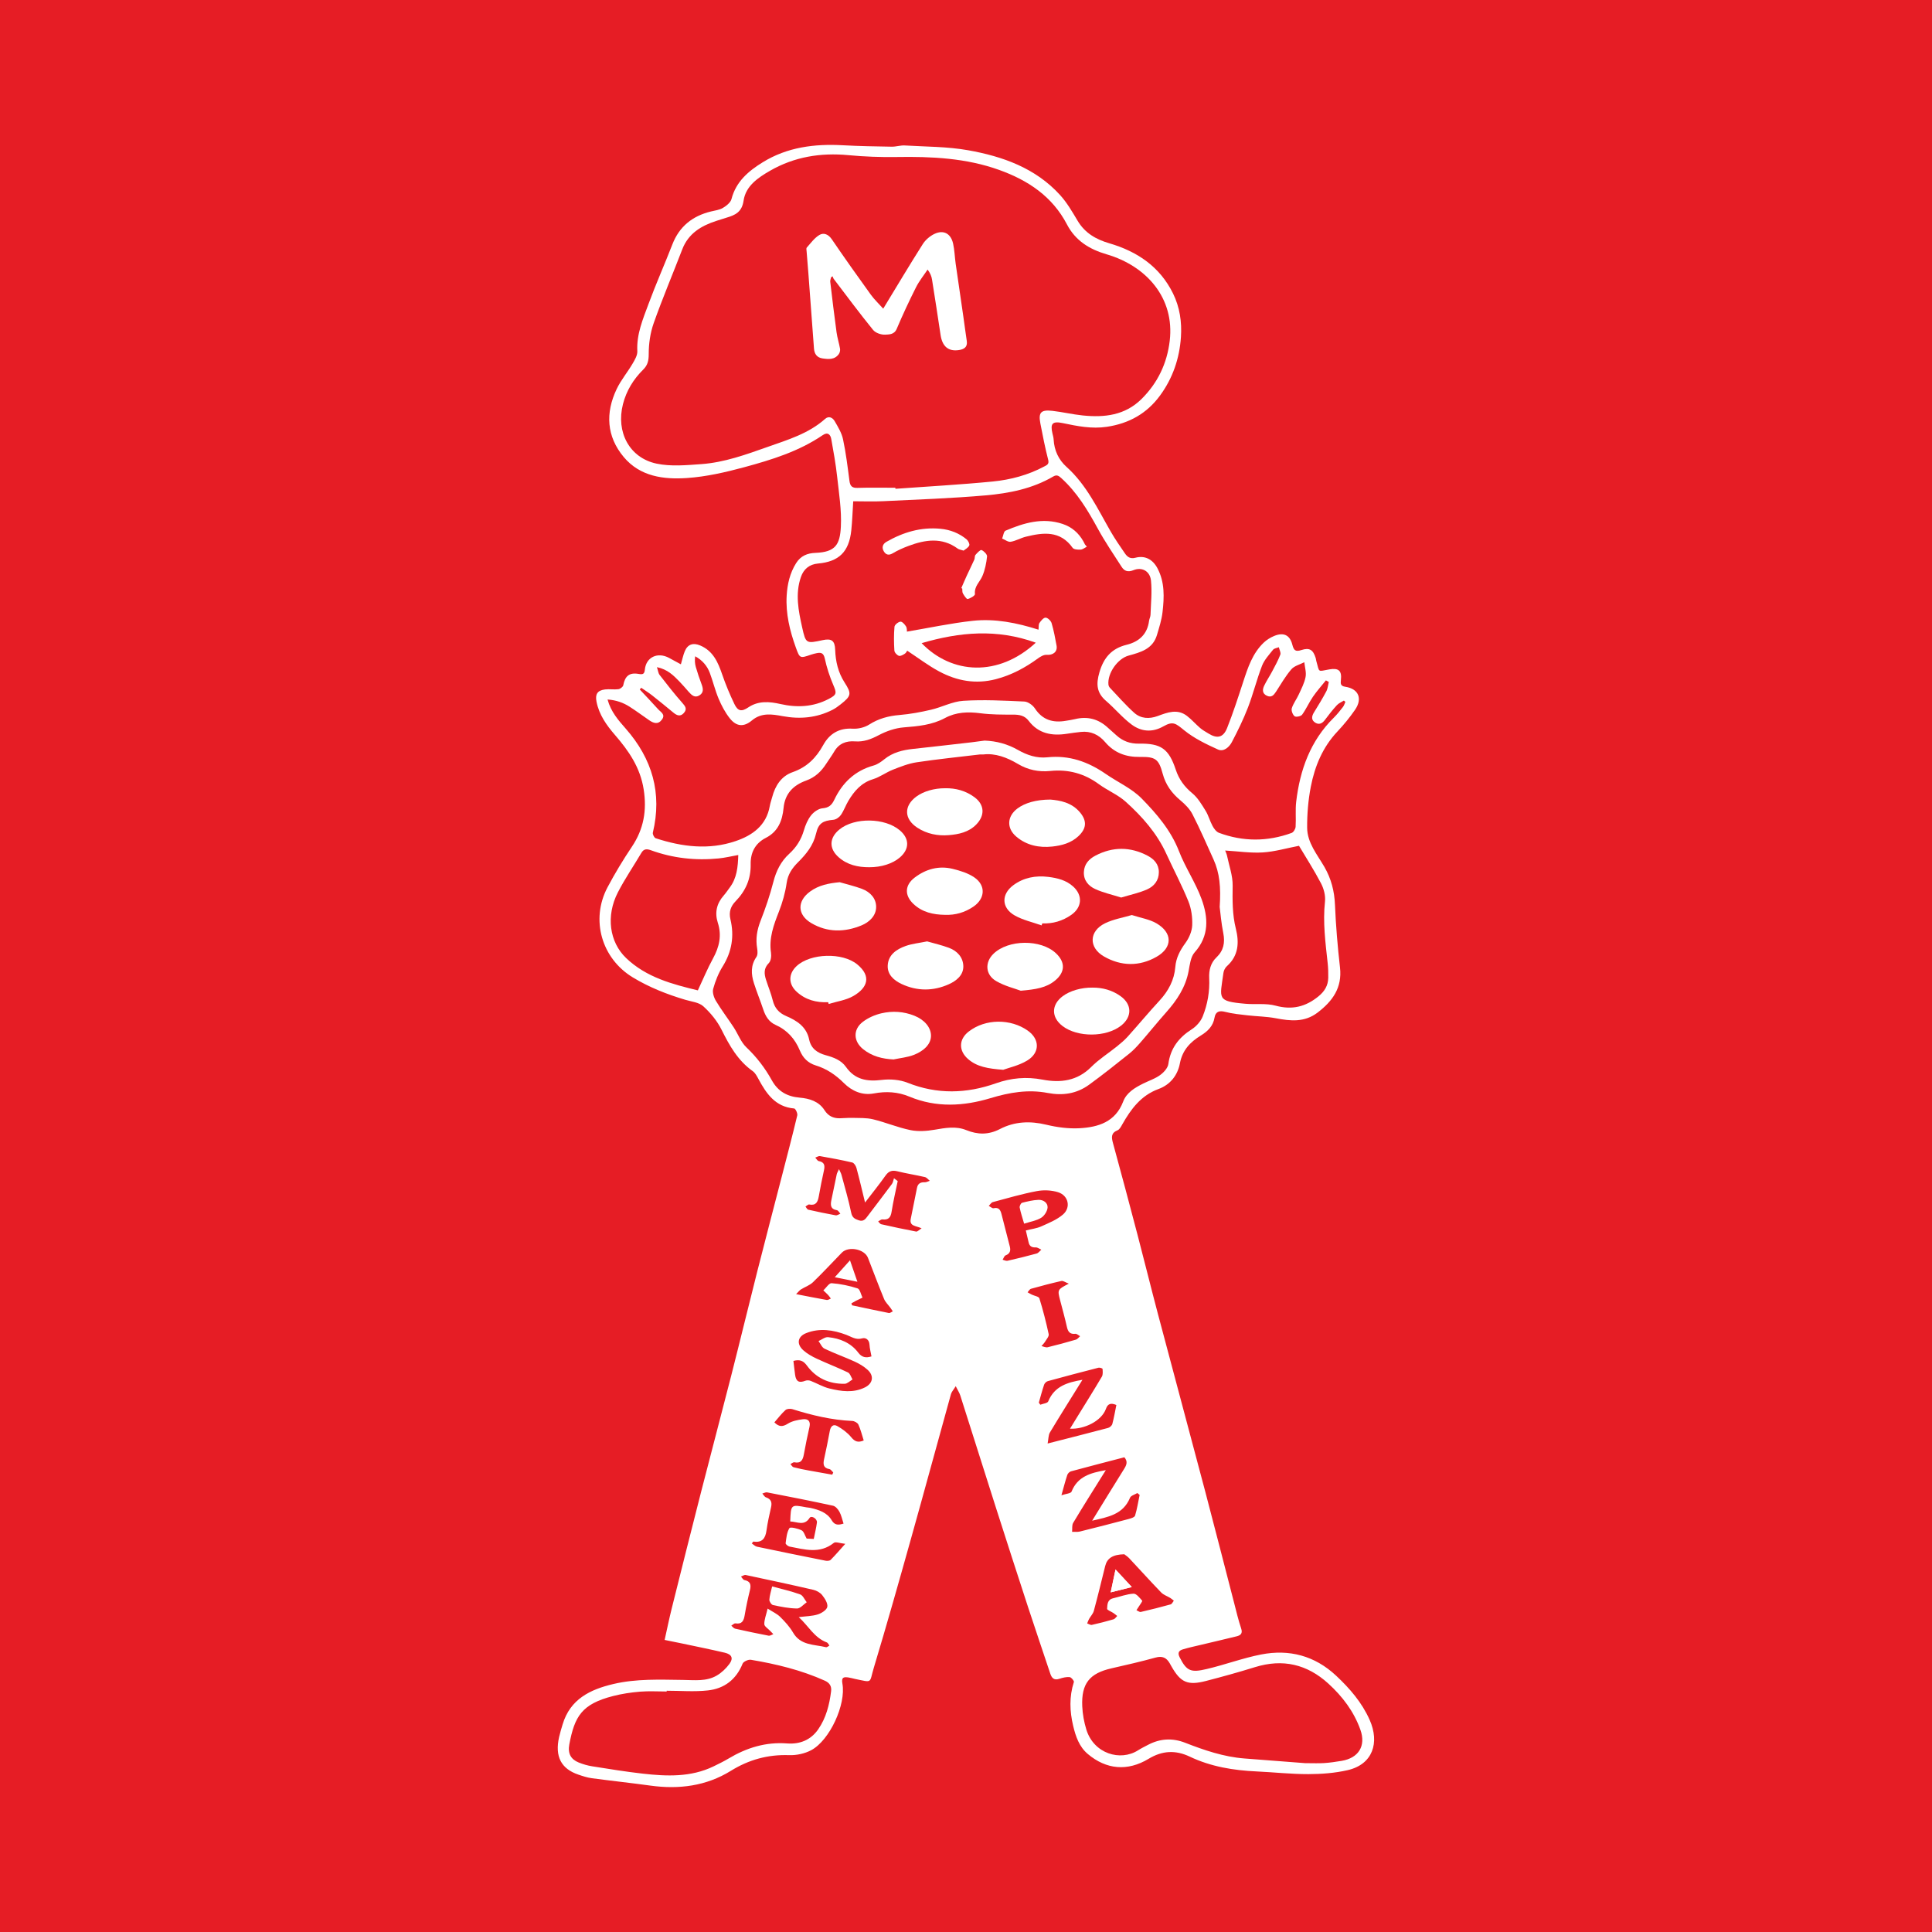 <?xml version="1.0" encoding="utf-8"?>
<!-- Generator: Adobe Illustrator 17.0.0, SVG Export Plug-In . SVG Version: 6.00 Build 0)  -->
<!DOCTYPE svg PUBLIC "-//W3C//DTD SVG 1.1//EN" "http://www.w3.org/Graphics/SVG/1.1/DTD/svg11.dtd">
<svg version="1.1" id="Layer_1" xmlns="http://www.w3.org/2000/svg" xmlns:xlink="http://www.w3.org/1999/xlink" x="0px" y="0px"
	 width="200px" height="200px" viewBox="0 0 200 200" enable-background="new 0 0 200 200" xml:space="preserve">
<rect fill="#E61D25" width="200" height="200"/>
<g>
	<path fill="#FFFFFF" d="M70.484,68.77c0.157-0.538,0.242-0.962,0.405-1.354c0.301-0.728,0.869-0.906,1.599-0.595
		c1.338,0.569,1.839,1.736,2.273,3c0.358,1.042,0.786,2.065,1.262,3.058c0.362,0.755,0.748,0.814,1.438,0.351
		c1.053-0.707,2.182-0.61,3.332-0.349c1.723,0.391,3.399,0.306,4.99-0.524c0.86-0.449,0.841-0.601,0.471-1.468
		c-0.371-0.868-0.67-1.782-0.868-2.704c-0.123-0.572-0.371-0.669-0.845-0.569c-0.189,0.04-0.379,0.085-0.561,0.147
		c-1.179,0.405-1.183,0.409-1.597-0.737c-0.626-1.733-1.056-3.512-0.947-5.366c0.07-1.179,0.324-2.32,0.975-3.359
		c0.484-0.772,1.177-1.037,2.003-1.068c2.082-0.078,2.537-0.863,2.631-2.704c0.087-1.714-0.194-3.453-0.383-5.174
		c-0.143-1.308-0.376-2.607-0.609-3.902c-0.085-0.472-0.365-0.76-0.878-0.411c-2.469,1.683-5.284,2.553-8.115,3.32
		c-1.943,0.526-3.944,0.987-5.942,1.123c-2.407,0.164-4.851-0.142-6.55-2.174c-1.787-2.138-1.908-4.568-0.731-7.037
		c0.439-0.922,1.116-1.728,1.638-2.615c0.236-0.401,0.523-0.878,0.5-1.305c-0.093-1.758,0.58-3.32,1.161-4.894
		c0.765-2.074,1.668-4.096,2.467-6.158c0.724-1.868,2.087-2.943,3.991-3.409c0.42-0.103,0.879-0.154,1.237-0.367
		c0.361-0.215,0.799-0.556,0.893-0.922c0.468-1.816,1.768-2.902,3.239-3.809c2.539-1.565,5.356-1.919,8.282-1.758
		c1.687,0.093,3.378,0.12,5.067,0.148c0.452,0.008,0.909-0.153,1.357-0.126c2.188,0.131,4.407,0.113,6.553,0.495
		c3.573,0.636,6.967,1.838,9.509,4.628c0.721,0.791,1.273,1.749,1.826,2.676c0.757,1.268,1.898,1.924,3.264,2.323
		c2.897,0.846,5.245,2.418,6.613,5.203c0.696,1.417,0.92,2.946,0.816,4.507c-0.148,2.213-0.846,4.256-2.161,6.051
		c-1.362,1.859-3.2,2.893-5.504,3.24c-1.58,0.237-3.059-0.068-4.565-0.382c-1.063-0.222-1.316,0.035-1.071,1.067
		c0.05,0.21,0.112,0.422,0.123,0.636c0.06,1.122,0.52,2.099,1.324,2.82c2.091,1.873,3.235,4.365,4.595,6.723
		c0.445,0.771,0.954,1.506,1.46,2.24c0.253,0.367,0.542,0.595,1.093,0.45c0.997-0.263,1.794,0.182,2.278,1.096
		c0.764,1.443,0.698,2.992,0.523,4.53c-0.091,0.806-0.349,1.598-0.581,2.382c-0.431,1.451-1.698,1.784-2.943,2.127
		c-1.132,0.312-2.197,1.841-2.076,3.002c0.012,0.111,0.07,0.238,0.147,0.319c0.827,0.872,1.62,1.783,2.51,2.587
		c0.694,0.627,1.569,0.667,2.449,0.342c1.007-0.372,2.031-0.773,3.024-0.009c0.489,0.376,0.898,0.854,1.369,1.257
		c0.254,0.217,0.556,0.38,0.842,0.558c0.912,0.568,1.545,0.442,1.946-0.569c0.624-1.571,1.145-3.185,1.67-4.793
		c0.48-1.469,0.962-2.934,2.116-4.037c0.306-0.292,0.694-0.533,1.086-0.694c0.968-0.399,1.619-0.104,1.876,0.898
		c0.149,0.579,0.314,0.766,0.933,0.563c0.854-0.28,1.218-0.032,1.489,0.831c0.029,0.092,0.03,0.192,0.057,0.285
		c0.359,1.257,0.102,1.1,1.359,0.884c0.948-0.163,1.303,0.128,1.191,1.09c-0.046,0.399-0.032,0.636,0.449,0.708
		c1.376,0.206,1.82,1.22,1.01,2.393c-0.545,0.788-1.159,1.54-1.816,2.237c-1.53,1.622-2.346,3.595-2.759,5.721
		c-0.269,1.387-0.386,2.824-0.378,4.237c0.009,1.563,1.04,2.774,1.784,4.06c0.707,1.224,1.038,2.507,1.097,3.925
		c0.09,2.168,0.275,4.336,0.52,6.493c0.238,2.091-0.768,3.476-2.314,4.659c-1.351,1.034-2.808,0.883-4.337,0.591
		c-0.965-0.185-1.964-0.19-2.944-0.304c-0.763-0.089-1.538-0.158-2.276-0.353c-0.634-0.167-1.012-0.032-1.12,0.604
		c-0.147,0.871-0.71,1.409-1.402,1.833c-1.112,0.681-1.918,1.516-2.181,2.89c-0.236,1.23-0.986,2.206-2.223,2.66
		c-1.802,0.661-2.845,2.072-3.739,3.653c-0.129,0.228-0.276,0.525-0.488,0.612c-0.699,0.286-0.639,0.735-0.475,1.334
		c0.866,3.159,1.709,6.324,2.54,9.492c0.716,2.726,1.388,5.463,2.11,8.188c1.623,6.126,3.275,12.245,4.895,18.372
		c1.016,3.842,1.994,7.695,2.993,11.542c0.23,0.886,0.437,1.78,0.729,2.646c0.181,0.536-0.071,0.716-0.486,0.818
		c-1.239,0.306-2.482,0.591-3.723,0.888c-0.609,0.146-1.223,0.275-1.821,0.457c-0.389,0.119-0.584,0.326-0.342,0.812
		c0.74,1.484,1.207,1.6,2.802,1.226c1.895-0.444,3.736-1.136,5.643-1.508c2.908-0.567,5.547,0.128,7.751,2.19
		c1.421,1.329,2.68,2.785,3.48,4.588c1.047,2.357,0.321,4.601-2.284,5.199c-1.318,0.303-2.705,0.407-4.062,0.41
		c-1.782,0.004-3.565-0.196-5.348-0.278c-2.402-0.11-4.74-0.49-6.932-1.533c-1.464-0.697-2.839-0.632-4.257,0.224
		c-2.185,1.32-4.386,1.119-6.305-0.504c-0.879-0.743-1.243-1.801-1.504-2.893c-0.364-1.524-0.421-3.034,0.071-4.55
		c0.039-0.12-0.268-0.493-0.437-0.509c-0.344-0.032-0.717,0.059-1.054,0.172c-0.546,0.183-0.793-0.048-0.954-0.537
		c-0.756-2.283-1.539-4.557-2.286-6.843c-1.134-3.469-2.255-6.943-3.367-10.42c-1.228-3.841-2.436-7.688-3.662-11.53
		c-0.088-0.275-0.255-0.524-0.471-0.958c-0.243,0.396-0.431,0.593-0.495,0.824c-1.381,4.97-2.729,9.949-4.123,14.916
		c-1.256,4.478-2.519,8.954-3.861,13.406c-0.489,1.623-0.083,1.539-1.922,1.165c-0.234-0.048-0.464-0.124-0.7-0.157
		c-0.48-0.067-0.754-0.045-0.631,0.636c0.392,2.161-1.313,5.863-3.223,6.888c-0.67,0.359-1.529,0.544-2.292,0.517
		c-2.201-0.076-4.161,0.464-6.04,1.627c-2.543,1.574-5.366,1.933-8.31,1.527c-2.024-0.279-4.056-0.495-6.08-0.767
		c-0.472-0.063-0.937-0.217-1.391-0.372c-1.79-0.609-2.442-1.884-1.992-3.885c0.1-0.444,0.235-0.88,0.366-1.316
		c0.783-2.609,2.836-3.609,5.252-4.178c2.383-0.561,4.802-0.452,7.214-0.423c1.197,0.015,2.411,0.177,3.491-0.454
		c0.505-0.295,0.967-0.737,1.314-1.211c0.424-0.58,0.24-0.982-0.481-1.152c-1.473-0.346-2.957-0.644-4.437-0.958
		c-0.562-0.119-1.126-0.229-1.793-0.365c0.247-1.104,0.463-2.174,0.727-3.231c1.01-4.049,2.025-8.097,3.059-12.139
		c1.023-3.998,2.086-7.985,3.105-11.984c0.92-3.608,1.794-7.228,2.709-10.837c0.832-3.281,1.694-6.555,2.54-9.833
		c0.54-2.091,1.089-4.18,1.59-6.28c0.05-0.21-0.187-0.7-0.32-0.711c-1.96-0.168-2.884-1.542-3.705-3.066
		c-0.157-0.291-0.33-0.619-0.588-0.802c-1.535-1.091-2.406-2.64-3.223-4.283c-0.451-0.906-1.139-1.747-1.892-2.43
		c-0.454-0.412-1.231-0.482-1.872-0.674c-1.899-0.568-3.724-1.283-5.431-2.319c-3.216-1.952-4.393-5.961-2.611-9.325
		c0.763-1.44,1.612-2.842,2.52-4.196c1.227-1.832,1.564-3.75,1.222-5.938c-0.354-2.27-1.547-3.989-2.976-5.639
		c-0.873-1.008-1.635-2.079-1.905-3.431c-0.155-0.774,0.075-1.176,0.886-1.277c0.453-0.056,0.924,0.033,1.377-0.025
		c0.189-0.024,0.473-0.237,0.504-0.404c0.182-0.953,0.626-1.347,1.585-1.178c0.448,0.079,0.606,0.018,0.651-0.447
		c0.126-1.287,1.318-1.851,2.505-1.211C69.657,68.32,70.046,68.532,70.484,68.77z M92.687,50.492
		c0.003,0.036,0.005,0.072,0.008,0.108c3.357-0.243,6.72-0.426,10.069-0.754c1.853-0.182,3.666-0.665,5.335-1.556
		c0.27-0.144,0.529-0.23,0.408-0.696c-0.32-1.238-0.565-2.498-0.808-3.755c-0.221-1.143,0.054-1.444,1.244-1.308
		c1.056,0.121,2.098,0.371,3.155,0.478c2.236,0.227,4.362-0.01,6.071-1.703c1.683-1.667,2.645-3.695,2.921-6.027
		c0.523-4.429-2.406-7.748-6.541-8.955c-1.775-0.518-3.22-1.41-4.098-3.093c-1.513-2.9-4.032-4.568-7.01-5.638
		c-3.431-1.233-7-1.398-10.604-1.339c-1.669,0.027-3.347-0.035-5.009-0.192c-2.881-0.272-5.597,0.168-8.114,1.615
		c-1.254,0.721-2.518,1.58-2.739,3.099c-0.173,1.184-0.87,1.494-1.779,1.761c-0.348,0.102-0.692,0.216-1.037,0.328
		c-1.575,0.509-2.899,1.302-3.533,2.953c-0.98,2.548-2.047,5.064-2.956,7.637c-0.355,1.005-0.516,2.125-0.514,3.193
		c0.001,0.674-0.104,1.15-0.565,1.605c-1.016,1.004-1.745,2.188-2.101,3.58c-0.74,2.888,0.662,5.57,3.487,6.163
		c1.482,0.312,3.088,0.159,4.625,0.049c2.384-0.171,4.625-0.989,6.862-1.78c2.094-0.741,4.238-1.374,5.952-2.901
		c0.387-0.345,0.782-0.124,0.984,0.224c0.349,0.6,0.731,1.227,0.872,1.892c0.302,1.416,0.476,2.86,0.664,4.298
		c0.069,0.528,0.258,0.745,0.825,0.727C90.068,50.464,91.378,50.492,92.687,50.492z M68.006,69.063
		c0.121,0.37,0.139,0.628,0.271,0.798c0.766,0.984,1.531,1.972,2.358,2.903c0.322,0.362,0.516,0.638,0.158,1.043
		c-0.361,0.408-0.718,0.264-1.074-0.029c-0.728-0.599-1.456-1.2-2.198-1.783c-0.365-0.286-0.76-0.533-1.142-0.798
		c-0.051,0.06-0.101,0.119-0.152,0.179c0.634,0.679,1.279,1.348,1.898,2.04c0.264,0.295,0.791,0.534,0.401,1.07
		c-0.399,0.548-0.866,0.385-1.321,0.073c-0.679-0.465-1.338-0.96-2.031-1.401c-0.664-0.423-1.392-0.684-2.281-0.747
		c0.348,1.283,1.128,2.156,1.886,3.02c2.741,3.126,3.782,6.674,2.803,10.766c-0.04,0.166,0.142,0.527,0.294,0.577
		c2.723,0.892,5.499,1.238,8.266,0.299c1.747-0.592,3.193-1.616,3.546-3.639c0.054-0.309,0.167-0.607,0.246-0.911
		c0.312-1.189,0.947-2.181,2.121-2.591c1.471-0.515,2.43-1.473,3.164-2.805c0.637-1.155,1.626-1.785,3.047-1.694
		c0.565,0.036,1.234-0.124,1.709-0.426c0.977-0.622,1.999-0.895,3.136-0.99c1.101-0.092,2.2-0.296,3.277-0.548
		c1.125-0.263,2.209-0.853,3.335-0.923c2.095-0.13,4.209-0.021,6.311,0.076c0.383,0.018,0.874,0.372,1.098,0.713
		c0.79,1.204,1.876,1.511,3.207,1.281c0.31-0.054,0.624-0.093,0.929-0.169c1.302-0.322,2.438-0.026,3.419,0.885
		c0.283,0.262,0.579,0.51,0.863,0.771c0.671,0.618,1.436,0.896,2.371,0.879c2.268-0.04,3.075,0.535,3.793,2.694
		c0.334,1.003,0.892,1.766,1.711,2.441c0.571,0.471,0.977,1.166,1.376,1.811c0.302,0.488,0.446,1.072,0.723,1.579
		c0.151,0.278,0.388,0.604,0.661,0.705c2.499,0.928,5.02,0.926,7.524,0.012c0.195-0.071,0.397-0.409,0.412-0.634
		c0.056-0.863-0.041-1.741,0.06-2.597c0.391-3.299,1.467-6.305,3.897-8.702c0.343-0.339,0.645-0.722,0.942-1.103
		c0.117-0.15,0.171-0.349,0.254-0.526c-0.052-0.047-0.104-0.094-0.155-0.14c-0.246,0.157-0.538,0.272-0.728,0.481
		c-0.439,0.48-0.845,0.993-1.232,1.516c-0.271,0.366-0.6,0.535-0.991,0.299c-0.438-0.264-0.404-0.651-0.149-1.064
		c0.444-0.72,0.886-1.443,1.282-2.19c0.152-0.287,0.174-0.644,0.256-0.969c-0.1-0.055-0.2-0.11-0.3-0.164
		c-0.451,0.565-0.937,1.105-1.344,1.7c-0.407,0.596-0.697,1.273-1.12,1.855c-0.123,0.169-0.64,0.271-0.778,0.159
		c-0.2-0.163-0.361-0.591-0.288-0.828c0.155-0.499,0.499-0.936,0.719-1.419c0.27-0.591,0.584-1.185,0.706-1.811
		c0.094-0.484-0.077-1.02-0.13-1.533c-0.455,0.236-1.028,0.37-1.339,0.73c-0.609,0.707-1.08,1.534-1.591,2.323
		c-0.231,0.356-0.475,0.632-0.939,0.419c-0.503-0.23-0.473-0.649-0.284-1.045c0.238-0.501,0.554-0.965,0.814-1.456
		c0.305-0.576,0.625-1.149,0.855-1.755c0.079-0.208-0.095-0.511-0.154-0.771c-0.204,0.085-0.48,0.113-0.6,0.264
		c-0.417,0.526-0.903,1.047-1.139,1.657c-0.548,1.414-0.909,2.901-1.454,4.317c-0.475,1.232-1.061,2.426-1.675,3.596
		c-0.273,0.519-0.847,1.021-1.428,0.757c-1.217-0.551-2.461-1.15-3.489-1.982c-0.888-0.719-1.151-0.991-2.173-0.412
		c-1.155,0.655-2.289,0.542-3.274-0.187c-0.961-0.712-1.739-1.667-2.652-2.45c-0.979-0.839-1.042-1.736-0.691-2.948
		c0.447-1.54,1.271-2.482,2.822-2.864c1.282-0.315,2.141-1.088,2.32-2.473c0.028-0.214,0.145-0.421,0.152-0.633
		c0.039-1.177,0.166-2.365,0.049-3.528c-0.1-0.992-0.935-1.446-1.81-1.091c-0.574,0.233-0.944,0.107-1.237-0.349
		c-0.835-1.3-1.711-2.579-2.45-3.932c-1.051-1.923-2.162-3.782-3.811-5.267c-0.268-0.241-0.464-0.35-0.811-0.147
		c-2.157,1.266-4.568,1.742-6.997,1.954c-3.521,0.308-7.059,0.429-10.591,0.602c-1.033,0.051-2.071,0.008-3.12,0.008
		c-0.067,1.048-0.097,2.035-0.199,3.014c-0.232,2.22-1.28,3.24-3.447,3.432c-0.883,0.078-1.48,0.563-1.767,1.391
		c-0.608,1.752-0.257,3.498,0.128,5.223c0.378,1.691,0.413,1.683,2.132,1.315c0.923-0.198,1.253,0.06,1.285,1
		c0.04,1.204,0.31,2.348,0.966,3.372c0.75,1.171,0.724,1.393-0.407,2.282c-0.264,0.207-0.539,0.411-0.837,0.562
		c-1.636,0.831-3.351,0.987-5.15,0.655c-1.088-0.201-2.198-0.39-3.185,0.438c-0.851,0.714-1.615,0.655-2.313-0.235
		c-0.469-0.598-0.839-1.298-1.136-2.002c-0.366-0.867-0.584-1.794-0.914-2.677c-0.28-0.748-0.788-1.326-1.518-1.724
		c-0.051,0.406-0.031,0.764,0.065,1.1c0.173,0.604,0.375,1.2,0.597,1.788c0.169,0.445,0.245,0.869-0.217,1.157
		c-0.485,0.303-0.814-0.027-1.117-0.367c-0.322-0.362-0.633-0.735-0.972-1.081C69.715,69.917,69.106,69.293,68.006,69.063z
		 M126.261,93.884c0.137-2.041-0.005-3.526-0.643-4.928c-0.71-1.563-1.391-3.141-2.175-4.667c-0.287-0.558-0.779-1.047-1.27-1.457
		c-0.886-0.741-1.509-1.607-1.81-2.732c-0.409-1.531-0.751-1.769-2.361-1.743c-1.435,0.023-2.649-0.418-3.602-1.539
		c-0.647-0.761-1.481-1.161-2.507-1.05c-0.481,0.052-0.961,0.115-1.439,0.19c-1.558,0.243-2.951-0.004-3.968-1.342
		c-0.412-0.542-0.959-0.64-1.605-0.639c-1.132,0.002-2.275,0.004-3.394-0.142c-1.287-0.167-2.509-0.127-3.667,0.497
		c-1.337,0.721-2.786,0.849-4.271,0.967c-0.881,0.07-1.792,0.389-2.58,0.805c-0.799,0.422-1.558,0.713-2.467,0.643
		c-0.905-0.07-1.66,0.22-2.146,1.056c-0.255,0.438-0.562,0.845-0.836,1.273c-0.508,0.793-1.154,1.399-2.065,1.727
		c-1.327,0.478-2.199,1.342-2.341,2.838c-0.123,1.301-0.562,2.445-1.832,3.092c-1.11,0.565-1.599,1.534-1.574,2.733
		c0.032,1.525-0.521,2.763-1.571,3.843c-0.482,0.496-0.708,1.081-0.524,1.854c0.409,1.715,0.159,3.343-0.8,4.877
		c-0.441,0.706-0.76,1.514-0.983,2.318c-0.102,0.366,0.065,0.892,0.277,1.245c0.569,0.945,1.241,1.828,1.847,2.751
		c0.449,0.684,0.738,1.521,1.312,2.065c1.07,1.015,1.934,2.152,2.641,3.426c0.63,1.137,1.59,1.673,2.881,1.783
		c0.998,0.085,1.975,0.378,2.563,1.296c0.382,0.597,0.896,0.847,1.569,0.839c0.435-0.005,0.871-0.057,1.305-0.043
		c0.719,0.023,1.461-0.018,2.15,0.149c1.304,0.316,2.558,0.85,3.869,1.118c0.802,0.164,1.688,0.101,2.505-0.038
		c1.11-0.19,2.205-0.396,3.278,0.039c1.194,0.483,2.309,0.5,3.485-0.11c1.518-0.788,3.12-0.854,4.8-0.449
		c1.114,0.269,2.3,0.427,3.438,0.365c1.948-0.107,3.718-0.649,4.523-2.767c0.352-0.926,1.204-1.426,2.062-1.854
		c0.584-0.291,1.224-0.498,1.746-0.872c0.379-0.272,0.807-0.73,0.865-1.153c0.221-1.627,1.069-2.733,2.419-3.594
		c0.48-0.306,0.936-0.823,1.144-1.346c0.501-1.256,0.731-2.583,0.667-3.962c-0.036-0.776,0.135-1.554,0.745-2.132
		c0.741-0.702,0.91-1.523,0.713-2.515C126.421,95.539,126.335,94.452,126.261,93.884z M135.108,182.521
		c0.811,0,1.394,0.03,1.972-0.008c0.602-0.04,1.202-0.129,1.798-0.228c1.765-0.293,2.545-1.549,1.95-3.22
		c-0.671-1.884-1.847-3.44-3.316-4.779c-2.207-2.011-4.725-2.593-7.597-1.703c-1.682,0.521-3.38,0.993-5.085,1.433
		c-1.893,0.488-2.62,0.152-3.572-1.53c-0.06-0.105-0.116-0.213-0.177-0.317c-0.334-0.569-0.763-0.769-1.452-0.579
		c-1.511,0.417-3.042,0.769-4.571,1.116c-2.265,0.514-3.126,1.569-3.025,3.923c0.035,0.812,0.185,1.642,0.425,2.419
		c0.773,2.501,3.523,3.314,5.358,2.14c0.325-0.208,0.675-0.376,1.017-0.557c1.249-0.661,2.531-0.737,3.851-0.222
		c1.984,0.775,3.993,1.461,6.139,1.628C130.992,182.205,133.163,182.371,135.108,182.521z M69.015,175.025c0,0.026,0,0.053,0,0.079
		c-0.92,0-1.845-0.059-2.759,0.016c-0.934,0.077-1.875,0.219-2.783,0.451c-3.253,0.831-3.986,2.1-4.537,5.004
		c-0.179,0.946,0.158,1.551,0.974,1.88c0.444,0.179,0.916,0.317,1.388,0.392c1.743,0.276,3.487,0.563,5.239,0.76
		c2.492,0.281,4.984,0.384,7.336-0.756c0.521-0.253,1.044-0.508,1.54-0.804c1.873-1.12,3.862-1.736,6.075-1.567
		c1.314,0.1,2.45-0.357,3.216-1.465c0.815-1.177,1.157-2.538,1.332-3.943c0.065-0.523-0.163-0.869-0.648-1.087
		c-2.445-1.1-5.026-1.723-7.653-2.165c-0.267-0.045-0.773,0.182-0.862,0.405c-0.661,1.647-1.903,2.58-3.589,2.767
		C71.877,175.149,70.439,175.025,69.015,175.025z M126.829,88.046c0.08,0.218,0.158,0.368,0.191,0.528
		c0.214,1.034,0.598,2.073,0.584,3.105c-0.021,1.507-0.04,2.98,0.331,4.461c0.355,1.417,0.287,2.791-0.925,3.876
		c-0.184,0.165-0.328,0.45-0.361,0.697c-0.366,2.686-0.734,2.934,2.286,3.198c1.036,0.091,2.128-0.072,3.109,0.194
		c1.713,0.465,3.117,0.126,4.455-0.973c0.633-0.52,0.986-1.117,1.002-1.913c0.01-0.507-0.007-1.018-0.061-1.521
		c-0.229-2.118-0.512-4.225-0.278-6.372c0.067-0.61-0.12-1.327-0.41-1.881c-0.711-1.362-1.548-2.658-2.28-3.888
		c-1.285,0.247-2.505,0.608-3.743,0.686C129.468,88.324,128.189,88.127,126.829,88.046z M72.242,102.523
		c0.54-1.15,0.998-2.264,1.573-3.314c0.648-1.184,0.919-2.369,0.493-3.686c-0.34-1.051-0.118-2.001,0.62-2.833
		c0.224-0.253,0.41-0.539,0.613-0.81c0.738-0.98,0.848-2.119,0.885-3.37c-0.725,0.129-1.377,0.29-2.039,0.355
		c-2.392,0.237-4.731-0.023-6.998-0.845c-0.399-0.145-0.73-0.179-0.988,0.258c-0.81,1.373-1.716,2.694-2.443,4.109
		c-1.247,2.429-0.872,5.131,0.851,6.784C66.921,101.195,69.63,101.888,72.242,102.523z M95.405,127.155
		c-0.598-0.28-1.287-0.199-1.122-0.992c0.221-1.066,0.429-2.135,0.645-3.202c0.087-0.429,0.353-0.592,0.787-0.572
		c0.177,0.008,0.359-0.099,0.538-0.154c-0.169-0.133-0.32-0.341-0.509-0.385c-0.941-0.219-1.901-0.363-2.838-0.597
		c-0.544-0.136-0.896-0.038-1.23,0.434c-0.651,0.921-1.362,1.799-2.126,2.797c-0.315-1.285-0.581-2.437-0.89-3.577
		c-0.059-0.218-0.251-0.523-0.434-0.566c-1.105-0.26-2.224-0.464-3.343-0.661c-0.148-0.026-0.323,0.1-0.486,0.155
		c0.118,0.124,0.221,0.333,0.358,0.358c0.593,0.109,0.653,0.457,0.542,0.96c-0.198,0.896-0.38,1.796-0.538,2.7
		c-0.101,0.574-0.289,0.972-0.988,0.836c-0.111-0.022-0.258,0.135-0.388,0.21c0.095,0.113,0.174,0.3,0.289,0.327
		c0.942,0.215,1.889,0.412,2.841,0.583c0.146,0.026,0.321-0.109,0.482-0.169c-0.118-0.125-0.22-0.339-0.355-0.361
		c-0.701-0.117-0.676-0.569-0.567-1.09c0.184-0.876,0.359-1.754,0.547-2.629c0.03-0.137,0.113-0.262,0.233-0.53
		c0.13,0.293,0.215,0.431,0.255,0.582c0.348,1.305,0.736,2.602,1.007,3.922c0.106,0.516,0.368,0.649,0.78,0.789
		c0.498,0.17,0.701-0.135,0.94-0.453c0.829-1.102,1.674-2.193,2.495-3.301c0.121-0.163,0.146-0.398,0.215-0.6
		c0.129,0.099,0.258,0.197,0.386,0.296c-0.216,1.057-0.466,2.109-0.633,3.174c-0.094,0.598-0.328,0.865-0.947,0.793
		c-0.138-0.016-0.295,0.136-0.443,0.211c0.105,0.099,0.195,0.261,0.316,0.289c1.202,0.271,2.406,0.53,3.617,0.758
		C94.972,127.514,95.144,127.317,95.405,127.155z M82.686,167.403c0.754-0.096,1.392-0.096,1.972-0.279
		c0.39-0.123,0.925-0.464,0.984-0.783c0.068-0.367-0.255-0.867-0.529-1.215c-0.208-0.264-0.583-0.471-0.919-0.549
		c-2.327-0.538-4.663-1.039-7.001-1.533c-0.144-0.03-0.323,0.103-0.485,0.16c0.114,0.125,0.212,0.334,0.346,0.361
		c0.657,0.13,0.712,0.513,0.573,1.074c-0.209,0.843-0.392,1.695-0.535,2.551c-0.096,0.573-0.258,0.971-0.958,0.861
		c-0.127-0.02-0.285,0.153-0.429,0.238c0.13,0.107,0.246,0.277,0.393,0.31c1.153,0.261,2.31,0.505,3.471,0.727
		c0.147,0.028,0.324-0.102,0.487-0.159c-0.114-0.117-0.229-0.232-0.341-0.351c-0.211-0.225-0.586-0.448-0.593-0.68
		c-0.013-0.457,0.18-0.92,0.343-1.614c0.521,0.336,0.972,0.534,1.299,0.858c0.494,0.491,0.984,1.021,1.33,1.619
		c0.787,1.359,2.189,1.219,3.413,1.519c0.098,0.024,0.234-0.106,0.353-0.165c-0.086-0.112-0.15-0.286-0.263-0.328
		C84.296,169.543,83.7,168.327,82.686,167.403z M81.805,157.501c0.066-1.77,0.066-1.769,1.675-1.462
		c0.142,0.027,0.291,0.027,0.431,0.06c0.86,0.2,1.706,0.47,2.183,1.275c0.309,0.522,0.68,0.521,1.23,0.348
		c-0.14-0.421-0.225-0.853-0.425-1.222c-0.141-0.261-0.407-0.574-0.668-0.63c-2.265-0.493-4.541-0.938-6.817-1.38
		c-0.153-0.03-0.332,0.077-0.499,0.12c0.125,0.136,0.226,0.342,0.38,0.395c0.523,0.178,0.641,0.509,0.527,1.015
		c-0.179,0.8-0.365,1.603-0.475,2.414c-0.112,0.822-0.451,1.287-1.348,1.148c-0.025-0.004-0.06,0.063-0.176,0.192
		c0.189,0.123,0.347,0.298,0.534,0.338c2.363,0.497,4.73,0.979,7.099,1.45c0.17,0.034,0.427,0.019,0.532-0.085
		c0.472-0.47,0.903-0.981,1.514-1.66c-0.551-0.057-1.001-0.246-1.183-0.1c-1.459,1.171-3.028,0.679-4.585,0.384
		c-0.159-0.03-0.42-0.247-0.406-0.347c0.073-0.538,0.121-1.128,0.394-1.565c0.09-0.144,0.867,0.038,1.256,0.226
		c0.238,0.115,0.334,0.524,0.527,0.858c0.194,0.01,0.446,0.023,0.735,0.038c0.122-0.612,0.257-1.151,0.328-1.698
		c0.051-0.395-0.573-0.769-0.759-0.48C83.251,158.004,82.532,157.525,81.805,157.501z M82.135,140.88
		c0.06,0.5,0.108,0.974,0.174,1.445c0.099,0.699,0.413,0.862,1.06,0.609c0.158-0.062,0.383-0.052,0.544,0.01
		c0.649,0.251,1.264,0.624,1.932,0.788c1.226,0.3,2.486,0.49,3.693-0.109c0.83-0.412,0.965-1.193,0.28-1.818
		c-0.385-0.351-0.858-0.633-1.335-0.851c-1.031-0.471-2.105-0.849-3.127-1.338c-0.272-0.13-0.419-0.52-0.623-0.791
		c0.33-0.143,0.675-0.434,0.987-0.402c1.234,0.126,2.354,0.579,3.129,1.605c0.371,0.491,0.787,0.567,1.366,0.386
		c-0.074-0.419-0.184-0.816-0.205-1.219c-0.027-0.52-0.403-0.752-0.758-0.648c-0.652,0.189-1.104-0.164-1.629-0.361
		c-1.37-0.516-2.772-0.736-4.172-0.18c-0.89,0.353-1.015,1.123-0.299,1.768c0.403,0.363,0.901,0.644,1.397,0.875
		c1.068,0.499,2.174,0.917,3.236,1.429c0.221,0.107,0.316,0.476,0.469,0.724c-0.273,0.157-0.544,0.444-0.818,0.448
		c-1.593,0.023-2.94-0.576-3.89-1.869C83.19,140.898,82.84,140.694,82.135,140.88z M107.539,145.201
		c0.051,0.072,0.103,0.143,0.154,0.215c0.282-0.111,0.74-0.151,0.819-0.345c0.645-1.576,1.998-1.972,3.542-2.233
		c-1.147,1.846-2.275,3.633-3.364,5.445c-0.166,0.276-0.146,0.664-0.24,1.149c2.248-0.575,4.257-1.081,6.259-1.613
		c0.175-0.046,0.393-0.241,0.438-0.408c0.173-0.646,0.284-1.308,0.418-1.966c-0.548-0.235-0.886-0.15-1.075,0.387
		c-0.449,1.274-2.251,2.142-3.724,2.067c0.246-0.4,0.484-0.79,0.723-1.179c0.862-1.4,1.738-2.792,2.574-4.207
		c0.126-0.213,0.091-0.538,0.072-0.807c-0.004-0.053-0.29-0.153-0.418-0.121c-1.751,0.448-3.5,0.908-5.243,1.388
		c-0.154,0.042-0.334,0.214-0.386,0.365C107.88,143.95,107.718,144.578,107.539,145.201z M116.383,160.896
		c-1.207,0.03-1.775,0.414-1.976,1.226c-0.384,1.548-0.759,3.098-1.175,4.637c-0.082,0.302-0.334,0.556-0.494,0.84
		c-0.081,0.143-0.13,0.304-0.194,0.457c0.162,0.055,0.341,0.184,0.484,0.152c0.754-0.166,1.503-0.36,2.244-0.577
		c0.149-0.043,0.256-0.228,0.383-0.347c-0.135-0.104-0.266-0.215-0.407-0.311c-0.222-0.15-0.649-0.302-0.641-0.431
		c0.027-0.426,0.015-0.951,0.623-1.089c0.706-0.161,1.402-0.437,2.113-0.476c0.292-0.016,0.636,0.434,0.894,0.726
		c0.047,0.053-0.204,0.373-0.322,0.567c-0.086,0.142-0.18,0.278-0.271,0.417c0.151,0.065,0.32,0.212,0.449,0.182
		c1.036-0.238,2.067-0.498,3.091-0.783c0.135-0.038,0.221-0.251,0.33-0.382c-0.12-0.094-0.232-0.2-0.361-0.279
		c-0.316-0.194-0.702-0.316-0.95-0.573c-1.126-1.166-2.211-2.371-3.32-3.554C116.712,161.118,116.493,160.984,116.383,160.896z
		 M106.193,127.376c0.617-0.156,1.137-0.213,1.59-0.417c0.78-0.352,1.616-0.683,2.251-1.229c0.849-0.73,0.574-1.972-0.5-2.311
		c-0.682-0.215-1.492-0.25-2.198-0.117c-1.537,0.291-3.045,0.732-4.559,1.138c-0.164,0.044-0.281,0.259-0.42,0.394
		c0.169,0.086,0.36,0.272,0.502,0.24c0.524-0.116,0.702,0.167,0.809,0.584c0.288,1.121,0.577,2.241,0.863,3.362
		c0.108,0.422,0.051,0.751-0.427,0.933c-0.141,0.054-0.211,0.295-0.314,0.451c0.167,0.041,0.348,0.147,0.497,0.113
		c1.012-0.23,2.02-0.476,3.02-0.752c0.186-0.051,0.328-0.261,0.49-0.398c-0.191-0.083-0.384-0.241-0.572-0.235
		c-0.405,0.015-0.651-0.112-0.741-0.516C106.397,128.221,106.3,127.827,106.193,127.376z M114.475,152.19
		c-0.129,0.205-0.192,0.303-0.254,0.402c-1.047,1.681-2.108,3.353-3.125,5.052c-0.147,0.245-0.08,0.617-0.113,0.93
		c0.271-0.008,0.553,0.033,0.81-0.031c1.687-0.417,3.37-0.851,5.05-1.297c0.241-0.064,0.607-0.179,0.659-0.348
		c0.211-0.698,0.324-1.427,0.473-2.144c-0.079-0.065-0.158-0.129-0.238-0.194c-0.26,0.16-0.664,0.261-0.758,0.489
		c-0.715,1.74-2.271,1.992-3.921,2.373c1.152-1.869,2.222-3.621,3.311-5.361c0.248-0.397,0.406-0.759,0.027-1.204
		c-1.847,0.482-3.689,0.956-5.525,1.454c-0.155,0.042-0.334,0.221-0.385,0.376c-0.205,0.613-0.364,1.242-0.607,2.103
		c0.473-0.16,0.971-0.185,1.048-0.378C111.548,152.847,112.885,152.467,114.475,152.19z M88.142,134.916
		c0.02,0.07,0.039,0.139,0.059,0.209c1.27,0.27,2.539,0.546,3.813,0.797c0.12,0.024,0.272-0.113,0.409-0.175
		c-0.083-0.122-0.163-0.247-0.25-0.367c-0.221-0.304-0.517-0.575-0.655-0.912c-0.581-1.409-1.112-2.838-1.667-4.258
		c-0.356-0.911-2.015-1.24-2.706-0.533c-0.996,1.019-1.961,2.07-2.987,3.057c-0.341,0.328-0.835,0.492-1.248,0.748
		c-0.135,0.084-0.234,0.225-0.498,0.486c1.194,0.231,2.182,0.431,3.175,0.604c0.128,0.022,0.28-0.093,0.421-0.145
		c-0.088-0.119-0.166-0.249-0.267-0.356c-0.162-0.171-0.339-0.327-0.51-0.489c0.287-0.263,0.592-0.766,0.857-0.746
		c0.908,0.068,1.822,0.258,2.69,0.539c0.246,0.079,0.343,0.624,0.508,0.955c-0.219,0.105-0.439,0.207-0.655,0.317
		C88.465,134.731,88.304,134.826,88.142,134.916z M86.154,152.658c0.035-0.076,0.07-0.152,0.104-0.228
		c-0.132-0.121-0.249-0.323-0.398-0.349c-0.643-0.115-0.662-0.513-0.552-1.024c0.209-0.969,0.415-1.938,0.59-2.914
		c0.088-0.489,0.356-0.76,0.787-0.513c0.528,0.302,1.051,0.684,1.432,1.15c0.373,0.455,0.706,0.586,1.295,0.337
		c-0.181-0.566-0.316-1.13-0.552-1.646c-0.086-0.187-0.411-0.365-0.634-0.375c-2.128-0.094-4.172-0.584-6.193-1.219
		c-0.216-0.068-0.57-0.046-0.719,0.089c-0.422,0.382-0.771,0.844-1.15,1.277c0.473,0.478,0.854,0.476,1.388,0.14
		c0.444-0.281,1.027-0.395,1.563-0.463c0.51-0.065,0.822,0.182,0.683,0.79c-0.215,0.941-0.412,1.888-0.581,2.838
		c-0.103,0.579-0.294,0.968-0.99,0.829c-0.116-0.023-0.265,0.121-0.399,0.187c0.105,0.111,0.192,0.288,0.317,0.322
		c0.513,0.137,1.036,0.238,1.559,0.336C84.519,152.374,85.337,152.513,86.154,152.658z M110.643,132.883
		c-0.362-0.138-0.588-0.317-0.765-0.277c-1.057,0.238-2.106,0.516-3.15,0.808c-0.14,0.039-0.235,0.238-0.352,0.363
		c0.144,0.081,0.285,0.168,0.434,0.24c0.27,0.131,0.727,0.196,0.786,0.387c0.378,1.219,0.695,2.46,0.964,3.709
		c0.047,0.219-0.216,0.516-0.363,0.761c-0.103,0.171-0.253,0.315-0.382,0.471c0.213,0.045,0.445,0.167,0.637,0.121
		c0.984-0.236,1.962-0.505,2.933-0.79c0.162-0.048,0.284-0.233,0.425-0.355c-0.164-0.087-0.337-0.262-0.49-0.246
		c-0.566,0.062-0.764-0.218-0.876-0.718c-0.205-0.918-0.458-1.826-0.696-2.737C109.458,133.5,109.456,133.5,110.643,132.883z"/>
	<path fill="#FFFFFF" d="M117.162,164.29c-0.59-0.637-1.103-1.19-1.684-1.817c-0.181,0.856-0.327,1.551-0.5,2.369
		C115.747,164.648,116.396,164.483,117.162,164.29z"/>
	<path fill="#FFFFFF" d="M91.432,31.952c1.416-2.326,2.723-4.524,4.093-6.682c0.277-0.436,0.738-0.833,1.205-1.055
		c0.947-0.451,1.702-0.043,1.936,1.005c0.151,0.677,0.167,1.384,0.264,2.074c0.257,1.81,0.527,3.619,0.788,5.428
		c0.124,0.857,0.231,1.716,0.362,2.571c0.1,0.652-0.297,0.869-0.821,0.947c-1.092,0.161-1.716-0.381-1.892-1.571
		c-0.284-1.913-0.581-3.824-0.885-5.734c-0.052-0.326-0.17-0.641-0.456-1.03c-0.404,0.608-0.873,1.184-1.199,1.832
		c-0.711,1.414-1.383,2.85-2,4.308c-0.256,0.604-0.796,0.576-1.197,0.598c-0.415,0.023-0.997-0.178-1.249-0.489
		c-1.401-1.724-2.725-3.51-4.071-5.278c-0.058-0.077-0.08-0.181-0.119-0.273c-0.051,0.032-0.103,0.063-0.154,0.095
		c-0.033,0.156-0.109,0.317-0.091,0.467c0.207,1.747,0.415,3.495,0.654,5.238c0.078,0.571,0.262,1.128,0.36,1.697
		c0.029,0.17-0.018,0.395-0.116,0.537c-0.431,0.626-1.086,0.557-1.712,0.464c-0.549-0.081-0.828-0.459-0.868-1.005
		c-0.194-2.582-0.383-5.163-0.577-7.745c-0.058-0.77-0.127-1.54-0.186-2.31c-0.011-0.14-0.055-0.334,0.016-0.413
		c0.412-0.46,0.793-0.996,1.305-1.303c0.446-0.267,0.93-0.076,1.286,0.447c1.316,1.931,2.67,3.836,4.037,5.731
		C90.504,31.001,90.964,31.43,91.432,31.952z"/>
	<path fill="#FFFFFF" d="M93.886,65.387c2.308-0.39,4.549-0.874,6.815-1.121c2.297-0.249,4.56,0.204,6.804,0.918
		c0.033-0.281-0.007-0.536,0.099-0.694c0.158-0.235,0.423-0.557,0.636-0.551c0.219,0.005,0.548,0.323,0.621,0.566
		c0.226,0.758,0.371,1.542,0.513,2.322c0.117,0.646-0.36,1.014-1.037,0.962c-0.281-0.022-0.619,0.174-0.869,0.356
		c-1.333,0.974-2.752,1.739-4.367,2.161c-2.087,0.546-4.043,0.186-5.882-0.8c-1.136-0.609-2.172-1.402-3.308-2.149
		c-0.022,0.031-0.099,0.219-0.238,0.311c-0.185,0.122-0.458,0.28-0.622,0.222c-0.201-0.072-0.454-0.343-0.466-0.541
		c-0.051-0.82-0.061-1.649,0.011-2.466c0.018-0.205,0.38-0.497,0.614-0.528c0.174-0.023,0.449,0.276,0.58,0.492
		C93.902,65.033,93.874,65.303,93.886,65.387z M107.224,66.531c-4.018-1.454-7.872-1.11-11.818,0.048
		C98.532,69.811,103.348,70.104,107.224,66.531z"/>
	<path fill="#FFFFFF" d="M99.752,57.001c-0.291-0.095-0.475-0.111-0.603-0.205c-1.64-1.201-3.364-0.932-5.098-0.284
		c-0.562,0.21-1.119,0.457-1.633,0.763c-0.415,0.248-0.711,0.156-0.921-0.192c-0.23-0.381-0.145-0.756,0.265-0.992
		c1.733-0.993,3.565-1.546,5.596-1.353c1.024,0.098,1.918,0.454,2.699,1.091c0.168,0.138,0.346,0.487,0.281,0.636
		C100.238,56.701,99.935,56.847,99.752,57.001z"/>
	<path fill="#FFFFFF" d="M112.51,56.592c-0.215,0.108-0.425,0.292-0.645,0.305c-0.278,0.016-0.701-0.01-0.826-0.185
		c-1.29-1.815-3.044-1.595-4.844-1.152c-0.534,0.131-1.031,0.435-1.568,0.524c-0.269,0.045-0.589-0.213-0.886-0.334
		c0.115-0.282,0.159-0.734,0.358-0.818c1.89-0.802,3.827-1.383,5.898-0.696c0.955,0.317,1.665,0.935,2.156,1.808
		c0.058,0.103,0.107,0.211,0.161,0.317C112.379,56.438,112.445,56.515,112.51,56.592z"/>
	<path fill="#FFFFFF" d="M99.515,60.878c0.188-0.429,0.369-0.862,0.565-1.287c0.256-0.556,0.531-1.103,0.781-1.661
		c0.067-0.151,0.022-0.373,0.118-0.485c0.18-0.211,0.505-0.556,0.628-0.505c0.252,0.105,0.594,0.454,0.572,0.668
		c-0.071,0.682-0.212,1.383-0.478,2.012c-0.261,0.62-0.865,1.074-0.774,1.879c0.017,0.153-0.465,0.444-0.754,0.511
		c-0.118,0.027-0.364-0.355-0.496-0.583c-0.077-0.133-0.046-0.329-0.064-0.497C99.581,60.912,99.548,60.895,99.515,60.878z"/>
	<path fill="#FFFFFF" d="M101.924,76.666c1.239,0.045,2.388,0.36,3.455,0.969c0.944,0.538,1.956,0.877,3.04,0.761
		c2.261-0.241,4.224,0.46,6.05,1.723c1.241,0.858,2.693,1.496,3.725,2.551c1.551,1.586,3.017,3.286,3.854,5.446
		c0.659,1.7,1.717,3.248,2.339,4.957c0.686,1.884,0.818,3.802-0.717,5.514c-0.416,0.464-0.5,1.271-0.626,1.941
		c-0.315,1.678-1.209,3.015-2.314,4.259c-0.911,1.026-1.771,2.097-2.673,3.131c-0.361,0.414-0.74,0.823-1.168,1.164
		c-1.371,1.094-2.743,2.189-4.162,3.219c-1.276,0.925-2.725,1.139-4.275,0.841c-2.018-0.387-3.948-0.057-5.916,0.538
		c-2.773,0.838-5.612,1.002-8.388-0.155c-1.195-0.499-2.41-0.573-3.694-0.332c-1.191,0.223-2.264-0.244-3.101-1.08
		c-0.841-0.841-1.78-1.475-2.911-1.822c-0.8-0.246-1.326-0.783-1.636-1.53c-0.504-1.214-1.307-2.121-2.521-2.664
		c-0.683-0.306-1.04-0.893-1.271-1.589c-0.304-0.917-0.676-1.813-0.968-2.733c-0.293-0.924-0.351-1.835,0.254-2.707
		c0.15-0.216,0.129-0.604,0.079-0.895c-0.168-0.987-0.017-1.9,0.349-2.836c0.517-1.32,0.979-2.672,1.33-4.044
		c0.293-1.144,0.783-2.128,1.648-2.916c0.736-0.67,1.23-1.461,1.512-2.422c0.16-0.546,0.395-1.109,0.743-1.549
		c0.276-0.348,0.759-0.694,1.177-0.731c0.657-0.058,0.96-0.321,1.229-0.887c0.836-1.758,2.135-3.007,4.067-3.543
		c0.402-0.112,0.782-0.382,1.115-0.651c0.868-0.701,1.879-0.95,2.952-1.066c2.02-0.219,4.038-0.452,6.056-0.683
		C101.016,76.792,101.47,76.726,101.924,76.666z M101.793,78.101c-0.216,0-0.29-0.007-0.361,0.001
		c-2.179,0.262-4.364,0.483-6.534,0.809c-0.84,0.126-1.661,0.449-2.459,0.763c-0.712,0.28-1.35,0.768-2.074,0.991
		c-1.208,0.372-1.932,1.222-2.537,2.23c-0.285,0.475-0.467,1.016-0.779,1.47c-0.164,0.238-0.498,0.473-0.774,0.498
		c-1.079,0.098-1.544,0.339-1.795,1.423c-0.288,1.246-1.025,2.134-1.89,2.997c-0.575,0.574-1.027,1.221-1.154,2.111
		c-0.145,1.015-0.432,2.03-0.807,2.986c-0.542,1.38-1.044,2.733-0.815,4.26c0.051,0.342-0.008,0.838-0.225,1.055
		c-0.547,0.548-0.486,1.116-0.289,1.737c0.226,0.711,0.518,1.403,0.695,2.125c0.196,0.798,0.637,1.302,1.388,1.623
		c1.112,0.476,2.105,1.114,2.377,2.419c0.2,0.96,0.858,1.4,1.728,1.638c0.8,0.219,1.588,0.506,2.082,1.207
		c0.934,1.325,2.181,1.536,3.698,1.35c0.877-0.107,1.876-0.03,2.688,0.294c3.059,1.22,6.096,1.129,9.129,0.059
		c1.6-0.564,3.167-0.704,4.838-0.385c1.849,0.353,3.589,0.146,5.039-1.31c0.793-0.796,1.769-1.408,2.65-2.118
		c0.392-0.317,0.786-0.644,1.122-1.017c1.113-1.237,2.176-2.519,3.304-3.741c0.919-0.996,1.519-2.12,1.629-3.474
		c0.078-0.955,0.492-1.725,1.052-2.491c0.376-0.514,0.672-1.204,0.698-1.828c0.034-0.823-0.088-1.717-0.397-2.478
		c-0.679-1.675-1.532-3.278-2.285-4.924c-0.974-2.129-2.493-3.845-4.198-5.381c-0.812-0.732-1.885-1.165-2.777-1.82
		c-1.518-1.114-3.179-1.561-5.046-1.369c-1.181,0.121-2.3-0.108-3.34-0.728C104.232,78.401,103.015,77.954,101.793,78.101z"/>
	<path fill="#FFFFFF" d="M79.931,164.225c1.03,0.283,1.988,0.496,2.904,0.829c0.286,0.104,0.454,0.531,0.675,0.811
		c-0.333,0.228-0.668,0.649-0.998,0.646c-0.832-0.009-1.668-0.181-2.489-0.355c-0.166-0.035-0.389-0.369-0.379-0.553
		C79.67,165.16,79.819,164.724,79.931,164.225z"/>
	<path fill="#FFFFFF" d="M117.162,164.29c-0.765,0.194-1.415,0.358-2.184,0.552c0.173-0.819,0.32-1.513,0.5-2.369
		C116.059,163.1,116.571,163.653,117.162,164.29z"/>
	<path fill="#FFFFFF" d="M106.017,126.673c-0.173-0.603-0.353-1.127-0.46-1.666c-0.03-0.15,0.124-0.462,0.248-0.495
		c0.553-0.147,1.123-0.278,1.691-0.304c0.497-0.023,0.976,0.299,0.95,0.787c-0.02,0.377-0.334,0.868-0.664,1.07
		C107.291,126.369,106.671,126.463,106.017,126.673z"/>
	<path fill="#FFFFFF" d="M86.415,132.219c0.568-0.631,1.024-1.138,1.576-1.751c0.281,0.814,0.509,1.474,0.767,2.219
		C87.984,132.532,87.272,132.39,86.415,132.219z"/>
	<path fill="#FFFFFF" d="M108.732,82.771c0.96,0.082,2.22,0.278,3.104,1.369c0.707,0.872,0.624,1.648-0.197,2.418
		c-0.763,0.716-1.731,0.972-2.711,1.076c-1.357,0.145-2.66-0.119-3.732-1.036c-1.019-0.872-0.943-2.105,0.13-2.904
		C106.092,83.123,107.246,82.776,108.732,82.771z"/>
	<path fill="#FFFFFF" d="M103.85,110.745c-1.603-0.121-2.717-0.32-3.624-1.102c-0.999-0.86-0.989-2.047,0.046-2.852
		c1.759-1.367,4.366-1.336,6.111-0.109c1.278,0.899,1.279,2.308-0.059,3.112C105.464,110.311,104.427,110.532,103.85,110.745z"/>
	<path fill="#FFFFFF" d="M105.669,102.559c-0.605-0.228-1.652-0.478-2.542-0.996c-1.134-0.659-1.193-1.943-0.289-2.823
		c1.537-1.497,4.913-1.527,6.474-0.058c0.988,0.929,0.96,1.959-0.095,2.827C108.318,102.248,107.231,102.428,105.669,102.559z"/>
	<path fill="#FFFFFF" d="M97.821,81.599c1.119-0.025,2.155,0.262,3.053,0.925c1.055,0.779,1.104,1.897,0.182,2.835
		c-0.782,0.796-1.815,1.011-2.84,1.095c-1.14,0.094-2.267-0.127-3.256-0.772c-1.384-0.904-1.413-2.264-0.081-3.235
		C95.613,81.913,96.706,81.598,97.821,81.599z"/>
	<path fill="#FFFFFF" d="M117.165,94.723c0.934,0.303,1.822,0.437,2.545,0.856c1.683,0.975,1.695,2.507,0.02,3.466
		c-1.771,1.015-3.669,0.992-5.451-0.034c-1.602-0.922-1.552-2.617,0.117-3.434C115.257,95.157,116.247,94.997,117.165,94.723z"/>
	<path fill="#FFFFFF" d="M97.819,94.704c-1.21-0.018-2.35-0.264-3.262-1.13c-0.936-0.889-0.905-1.937,0.125-2.724
		c1.166-0.89,2.507-1.258,3.949-0.904c0.774,0.19,1.588,0.441,2.233,0.884c1.21,0.832,1.124,2.197-0.103,3.028
		C99.88,94.457,98.895,94.746,97.819,94.704z"/>
	<path fill="#FFFFFF" d="M107.824,95.797c-0.936-0.336-1.941-0.549-2.791-1.035c-1.366-0.78-1.401-2.186-0.136-3.125
		c1.066-0.791,2.308-1.023,3.625-0.861c0.946,0.117,1.849,0.339,2.578,1.002c1.004,0.914,0.916,2.154-0.208,2.935
		c-0.899,0.625-1.898,0.921-2.995,0.877C107.873,95.659,107.848,95.728,107.824,95.797z"/>
	<path fill="#FFFFFF" d="M89.979,89.776c-1.166,0.004-2.26-0.241-3.157-1.029c-1.032-0.906-0.985-2.025,0.087-2.89
		c1.56-1.258,4.686-1.212,6.233,0.093c1.02,0.861,1.022,1.947,0.005,2.819C92.401,89.41,91.227,89.783,89.979,89.776z"/>
	<path fill="#FFFFFF" d="M113.087,102.237c1.067-0.008,2.056,0.27,2.921,0.891c1.193,0.856,1.195,2.15,0.036,3.054
		c-1.548,1.207-4.501,1.221-6.055,0.029c-1.177-0.903-1.168-2.198,0.023-3.087C110.764,102.562,111.945,102.221,113.087,102.237z"/>
	<path fill="#FFFFFF" d="M92.501,109.673c-1.171-0.057-2.23-0.329-3.138-1.053c-1.02-0.813-1.082-2.04-0.051-2.833
		c0.551-0.424,1.254-0.732,1.935-0.891c1.141-0.265,2.302-0.194,3.417,0.254c1.037,0.416,1.686,1.193,1.712,2.018
		c0.03,0.955-0.802,1.653-1.777,2.034C93.938,109.459,93.203,109.523,92.501,109.673z"/>
	<path fill="#FFFFFF" d="M95.976,97.452c0.723,0.209,1.517,0.388,2.271,0.671c0.848,0.319,1.452,0.981,1.476,1.883
		c0.025,0.947-0.726,1.536-1.497,1.882c-1.612,0.724-3.283,0.732-4.9-0.028c-0.796-0.374-1.48-0.974-1.428-1.925
		c0.061-1.105,0.916-1.672,1.855-2.007C94.425,97.689,95.156,97.621,95.976,97.452z"/>
	<path fill="#FFFFFF" d="M86.924,91.326c0.773,0.227,1.564,0.408,2.315,0.692c0.847,0.32,1.469,0.986,1.459,1.884
		c-0.01,0.906-0.708,1.56-1.502,1.889c-1.751,0.725-3.536,0.757-5.215-0.235c-1.454-0.859-1.486-2.274-0.112-3.272
		C84.764,91.634,85.793,91.432,86.924,91.326z"/>
	<path fill="#FFFFFF" d="M85.73,103.748c-1.229,0.054-2.35-0.242-3.268-1.09c-0.868-0.802-0.851-1.86,0.006-2.653
		c1.441-1.333,4.751-1.434,6.283-0.164c1.473,1.22,1.07,2.405-0.405,3.261c-0.758,0.44-1.701,0.563-2.561,0.829
		C85.767,103.87,85.748,103.809,85.73,103.748z"/>
	<path fill="#FFFFFF" d="M116.064,92.913c-0.935-0.296-1.854-0.497-2.69-0.88c-0.691-0.316-1.212-0.894-1.171-1.768
		c0.038-0.817,0.526-1.34,1.194-1.69c1.798-0.942,3.622-0.933,5.41,0.012c0.652,0.345,1.157,0.871,1.157,1.702
		c0.001,0.859-0.498,1.456-1.19,1.769C117.938,92.437,117.014,92.624,116.064,92.913z"/>
</g>
</svg>

